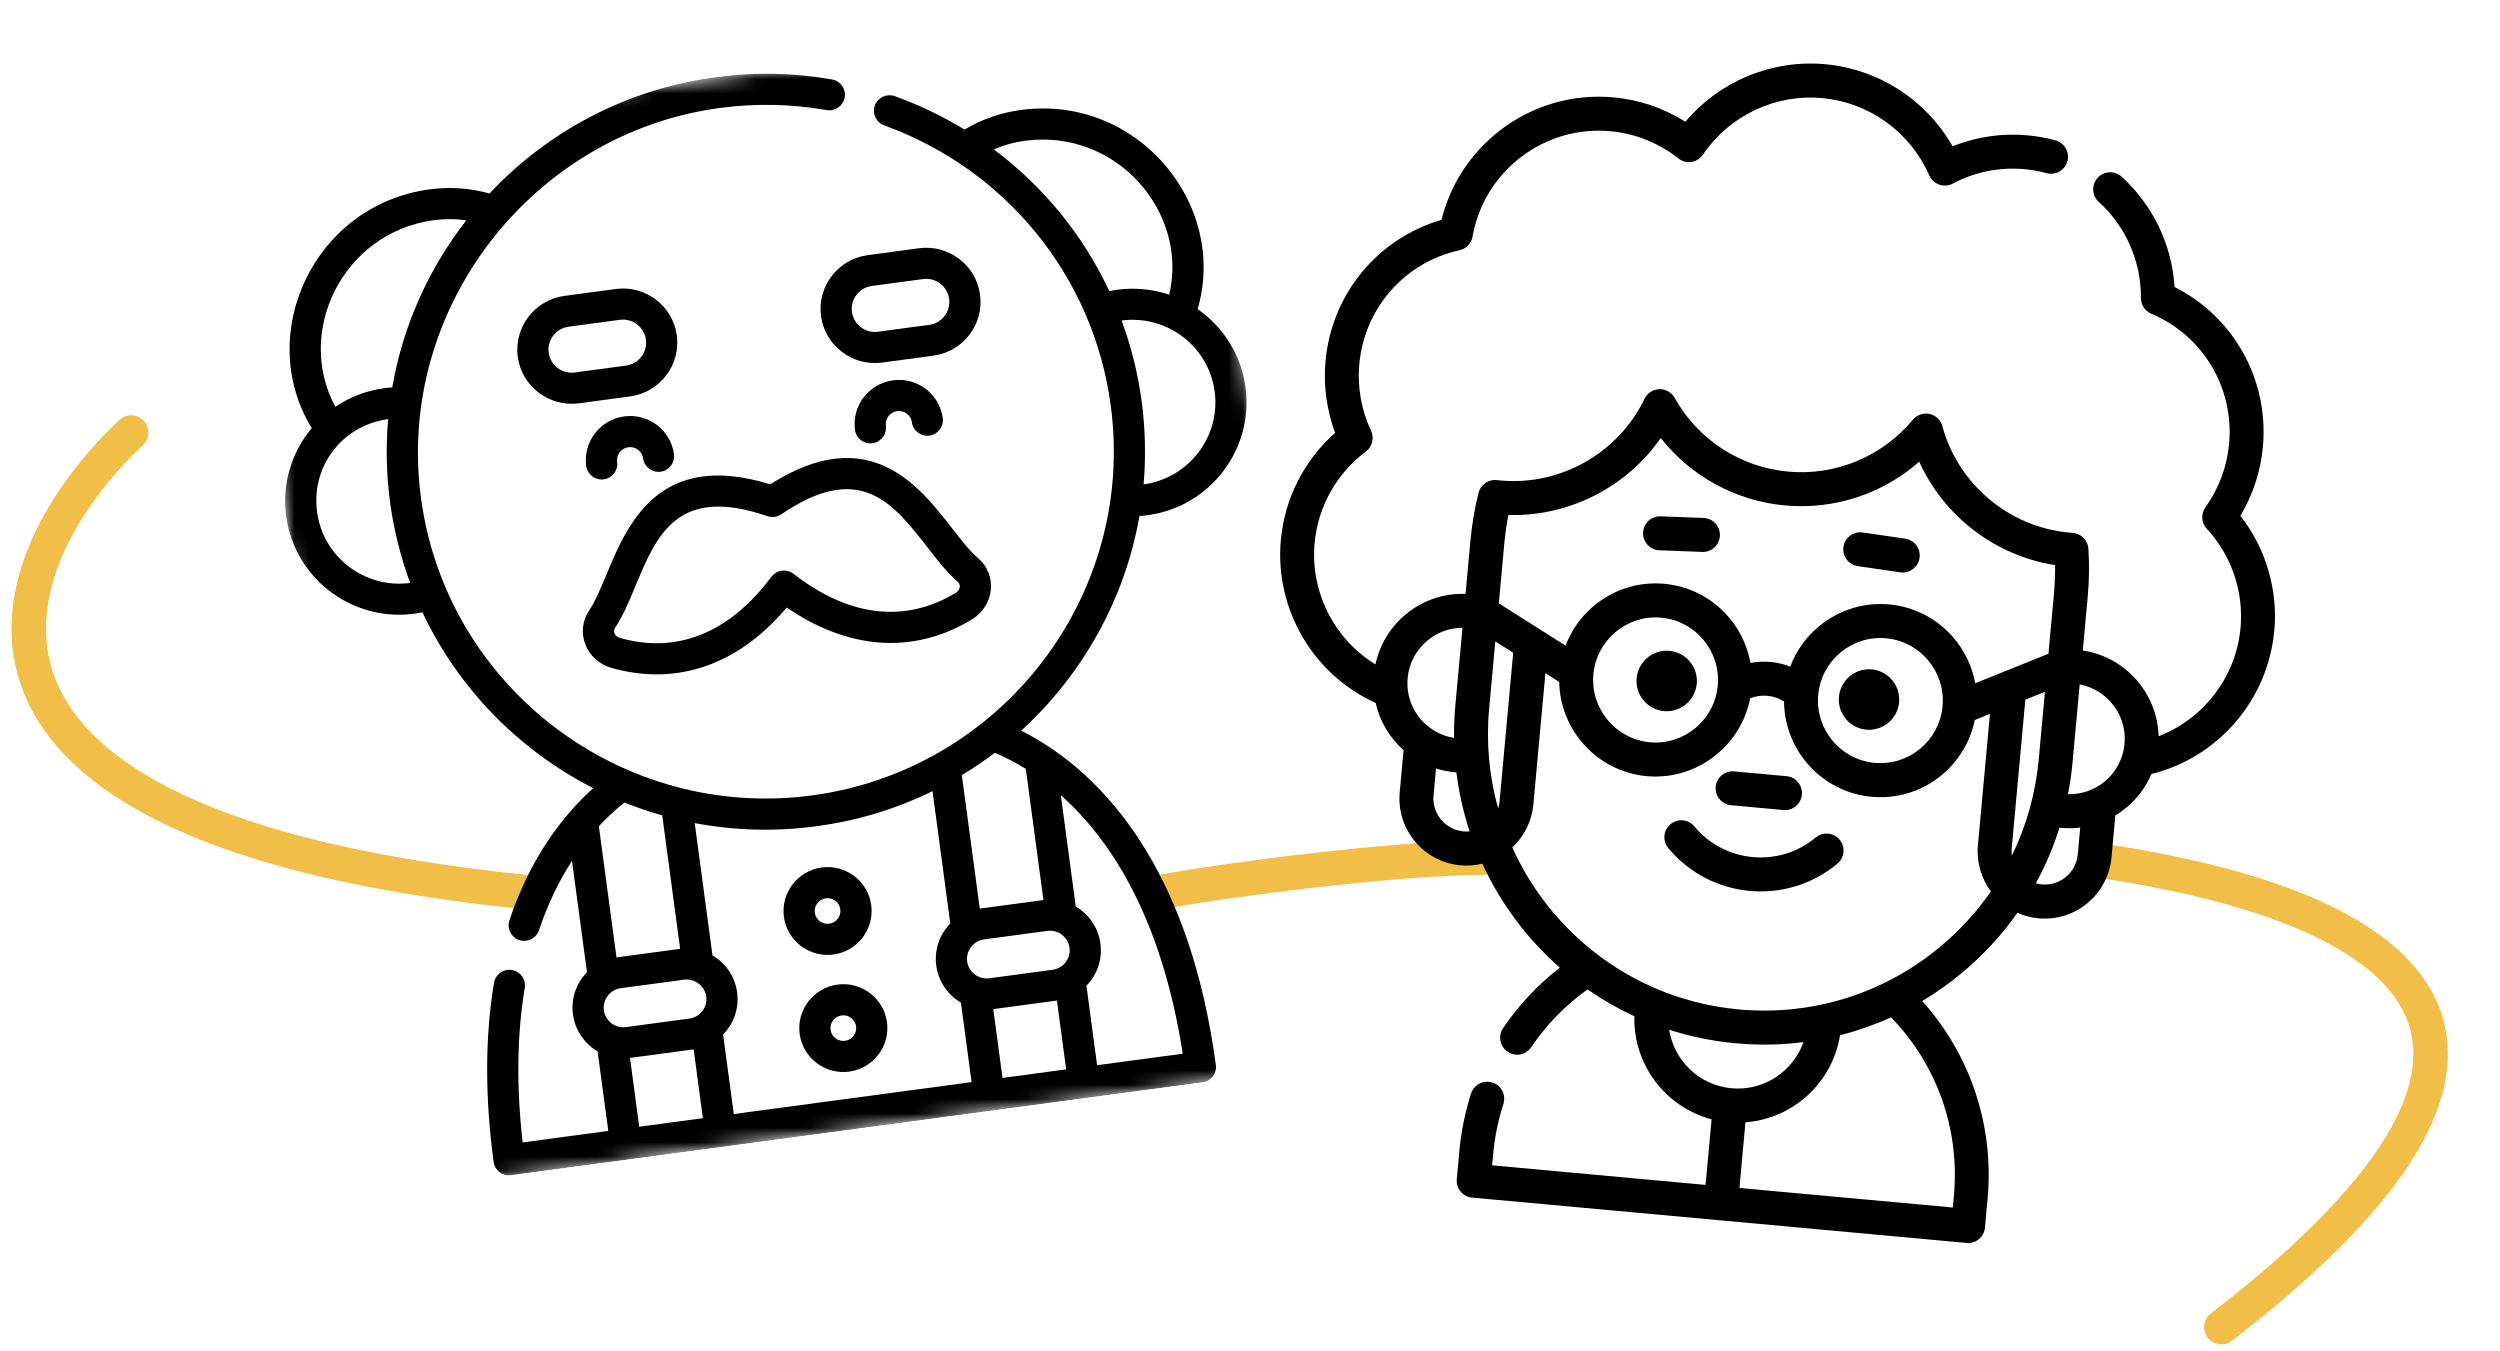 <svg xmlns="http://www.w3.org/2000/svg" width="174" height="94" viewBox="0 0 174 94" fill="none"><path d="M9.128 30.102C-0.206 38.902 -7.752 57.622 36.728 62.102M80.728 62.102C84.862 61.302 97.048 59.702 103.128 59.702" stroke="#F1BE48" stroke-width="2.4" stroke-linecap="round" stroke-linejoin="round"></path><path d="M146.031 59.881C166.895 62.95 181.377 71.763 154.605 92.369" stroke="#F1BE48" stroke-width="2.4" stroke-linecap="round" stroke-linejoin="round"></path><g clip-path="url(#clip0_2010_1096)"><path d="M158.292 43.916C158.556 41.035 157.702 38.166 155.932 35.901C156.803 34.445 157.341 32.806 157.497 31.107C157.925 26.434 155.476 22.056 151.349 19.977C151.169 17.048 149.849 14.284 147.664 12.296C147.181 11.859 146.434 11.894 145.995 12.38C145.556 12.864 145.593 13.613 146.076 14.052C147.958 15.761 149.027 18.198 149.007 20.736C149.005 21.215 149.288 21.649 149.73 21.835C153.327 23.353 155.502 26.994 155.145 30.893C154.999 32.484 154.429 34.01 153.499 35.304C153.17 35.762 153.207 36.387 153.591 36.8C155.314 38.663 156.171 41.178 155.94 43.703C155.625 47.133 153.364 50.038 150.241 51.241C150.156 48.261 147.941 45.723 144.963 45.274L145.304 41.549C145.406 40.438 145.423 39.312 145.354 38.198C145.317 37.614 144.863 37.145 144.284 37.092L144.263 37.09C144.179 37.082 144.095 37.077 144.01 37.069C139.832 36.686 136.287 33.707 135.185 29.655C135.07 29.23 134.727 28.903 134.297 28.811C133.865 28.716 133.42 28.872 133.139 29.209C131.01 31.776 127.759 33.128 124.446 32.824C121.132 32.52 118.181 30.602 116.553 27.689C116.337 27.304 115.926 27.072 115.486 27.086C115.047 27.099 114.65 27.358 114.459 27.755C112.639 31.539 108.611 33.824 104.434 33.441C104.348 33.433 104.264 33.425 104.179 33.415L104.158 33.413C103.579 33.36 103.047 33.738 102.904 34.306C102.634 35.388 102.446 36.499 102.344 37.61L102.002 41.335C100.479 41.282 99.009 41.786 97.829 42.77C96.747 43.672 96.02 44.886 95.731 46.243C92.877 44.492 91.182 41.222 91.497 37.792C91.728 35.267 93.026 32.95 95.061 31.432C95.513 31.095 95.664 30.488 95.424 29.977C94.745 28.535 94.462 26.933 94.608 25.341C94.965 21.442 97.768 18.256 101.579 17.418C102.046 17.316 102.405 16.941 102.488 16.469C102.877 14.271 104.069 12.307 105.845 10.943C107.63 9.57 109.848 8.928 112.089 9.134C113.82 9.293 115.453 9.947 116.813 11.027C117.071 11.232 117.4 11.32 117.725 11.269C118.05 11.219 118.339 11.036 118.524 10.765C120.374 8.036 123.557 6.528 126.829 6.828C130.101 7.128 132.956 9.19 134.28 12.21C134.412 12.512 134.663 12.744 134.974 12.851C135.284 12.959 135.624 12.933 135.914 12.778C137.446 11.964 139.173 11.617 140.902 11.775C141.424 11.823 141.941 11.915 142.439 12.052C143.068 12.223 143.718 11.852 143.89 11.221C144.061 10.59 143.691 9.939 143.061 9.768C142.432 9.596 141.779 9.479 141.12 9.419C139.335 9.255 137.552 9.518 135.902 10.18C134.067 6.963 130.769 4.812 127.045 4.471C123.322 4.129 119.687 5.645 117.3 8.475C115.798 7.524 114.093 6.941 112.307 6.777C109.472 6.517 106.667 7.331 104.41 9.068C102.371 10.635 100.941 12.828 100.327 15.301C95.89 16.595 92.686 20.455 92.257 25.128C92.102 26.827 92.333 28.536 92.925 30.127C90.773 32.029 89.411 34.698 89.147 37.579C88.705 42.394 91.396 46.959 95.745 48.924C96.036 50.21 96.725 51.357 97.689 52.212L97.42 55.139C97.306 56.382 97.682 57.598 98.481 58.56C99.279 59.521 100.403 60.112 101.645 60.226C102.17 60.274 102.684 60.23 103.169 60.112C104.444 62.881 106.288 65.349 108.565 67.351C107.031 68.533 105.706 69.944 104.614 71.561C104.248 72.103 104.391 72.838 104.931 73.205C105.102 73.32 105.292 73.386 105.484 73.403C105.898 73.441 106.322 73.258 106.571 72.888C107.634 71.314 108.951 69.962 110.494 68.864C111.517 69.576 112.608 70.203 113.753 70.732C113.663 74.103 115.928 77.063 119.126 77.9L118.707 82.469L103.852 81.108L103.926 80.303C104.034 79.121 104.272 77.958 104.636 76.839C104.838 76.218 104.499 75.551 103.876 75.348C103.256 75.145 102.59 75.486 102.388 76.109C101.973 77.392 101.698 78.732 101.574 80.087L101.392 82.072C101.332 82.721 101.811 83.297 102.459 83.357L136.871 86.512C137.521 86.571 138.094 86.091 138.153 85.442L138.335 83.458C138.802 78.368 137.155 73.429 133.787 69.672C134.75 69.095 135.679 68.439 136.56 67.706C138.04 66.47 139.33 65.067 140.411 63.531C140.867 63.733 141.359 63.867 141.881 63.915C143.123 64.029 144.334 63.652 145.295 62.85C146.254 62.049 146.844 60.924 146.959 59.679L147.227 56.756C147.497 56.593 147.756 56.41 148.002 56.204C148.769 55.565 149.359 54.765 149.741 53.87C154.372 52.727 157.844 48.729 158.286 43.916L158.292 43.916ZM140.027 59.555C140.005 59.388 139.999 59.217 140.015 59.041L140.964 48.698L142.327 48.149L141.897 52.841C141.68 55.212 141.04 57.478 140.025 59.555L140.027 59.555ZM104.983 35.843C109.197 35.965 113.203 33.913 115.59 30.487C117.69 33.149 120.801 34.865 124.23 35.179C127.658 35.494 131.029 34.374 133.579 32.136C135.303 35.939 138.869 38.685 143.035 39.331C143.041 40 143.015 40.669 142.955 41.331L142.572 45.503L137.474 47.552C136.946 44.66 134.55 42.348 131.492 42.068C128.433 41.787 125.639 43.636 124.601 46.397C123.72 46.05 122.758 45.962 121.831 46.143C121.313 43.241 118.914 40.915 115.842 40.633C112.771 40.351 110.007 42.19 108.963 44.936L104.318 41.993L104.7 37.824C104.761 37.162 104.856 36.498 104.985 35.843L104.983 35.843ZM135.202 49.157C134.983 51.547 132.864 53.314 130.479 53.095C128.093 52.877 126.329 50.754 126.548 48.363C126.767 45.972 128.886 44.206 131.273 44.425C133.661 44.644 135.421 46.766 135.202 49.157ZM119.555 47.722C119.335 50.113 117.215 51.879 114.831 51.661C112.448 51.442 110.682 49.319 110.901 46.929C111.12 44.538 113.241 42.772 115.626 42.99C118.012 43.209 119.774 45.331 119.555 47.722ZM104.27 56.266C103.658 54.072 103.423 51.734 103.643 49.333L104.073 44.642L105.318 45.432L104.37 55.775C104.354 55.946 104.318 56.11 104.268 56.268L104.27 56.266ZM99.341 44.588C100.037 44.008 100.894 43.697 101.788 43.695L101.291 49.118C101.222 49.87 101.193 50.617 101.201 51.358C99.217 51.044 97.785 49.231 97.971 47.199C98.065 46.174 98.553 45.247 99.341 44.588ZM101.861 57.867C101.247 57.81 100.691 57.519 100.298 57.045C99.903 56.569 99.718 55.969 99.775 55.353L99.946 53.488C100.358 53.617 100.788 53.705 101.235 53.746L101.365 53.758C101.539 55.169 101.852 56.543 102.287 57.864C102.149 57.876 102.005 57.88 101.861 57.867ZM116.174 71.671C117.649 72.144 119.194 72.465 120.8 72.612C122.405 72.76 123.97 72.73 125.519 72.532C124.797 74.572 122.762 75.949 120.513 75.743C118.263 75.536 116.511 73.81 116.174 71.671ZM135.99 83.239L135.916 84.043L121.064 82.681L121.483 78.111C124.775 77.87 127.538 75.375 128.066 72.051C129.283 71.742 130.472 71.327 131.621 70.807C134.827 74.122 136.415 78.608 135.99 83.239ZM135.053 65.882C131.107 69.171 126.121 70.723 121.014 70.255C113.882 69.601 108.01 65.097 105.255 58.981C106.066 58.225 106.613 57.178 106.722 55.988L107.56 46.85L108.52 47.46C108.584 50.836 111.18 53.705 114.611 54.02C118.042 54.334 121.166 51.95 121.81 48.603C122.585 48.294 123.463 48.374 124.168 48.819C124.193 52.227 126.802 55.137 130.262 55.455C133.722 55.772 136.767 53.42 137.444 50.112L138.501 49.687L137.663 58.825C137.554 60.019 137.906 61.15 138.568 62.044C137.586 63.458 136.41 64.749 135.054 65.879L135.053 65.882ZM144.613 59.464C144.556 60.078 144.265 60.637 143.792 61.031C143.318 61.427 142.719 61.613 142.104 61.556C141.962 61.543 141.825 61.516 141.694 61.478C142.367 60.249 142.918 58.954 143.341 57.607L143.469 57.618C143.912 57.659 144.351 57.651 144.784 57.599L144.613 59.464ZM146.497 54.384C145.769 54.989 144.868 55.3 143.932 55.275C144.075 54.547 144.181 53.806 144.249 53.056L144.746 47.636C146.674 47.996 148.05 49.779 147.867 51.774C147.773 52.798 147.285 53.728 146.497 54.384Z" fill="black"></path><path d="M126.373 58.29C123.83 60.411 120.044 60.064 117.929 57.516C117.513 57.013 116.767 56.945 116.266 57.364C115.764 57.782 115.696 58.528 116.114 59.029C117.587 60.804 119.643 61.812 121.776 62.008C123.908 62.203 126.113 61.586 127.885 60.109C128.385 59.69 128.453 58.944 128.037 58.443C127.62 57.94 126.875 57.871 126.373 58.29Z" fill="black"></path><path d="M120.479 56.043L124.129 56.378C124.779 56.437 125.352 55.957 125.412 55.308C125.472 54.658 124.995 54.082 124.345 54.023L120.695 53.688C120.046 53.628 119.471 54.108 119.412 54.758C119.352 55.407 119.83 55.983 120.479 56.043Z" fill="black"></path><path d="M129.304 39.404L132.263 39.834C132.284 39.836 132.304 39.838 132.325 39.84C132.946 39.897 133.512 39.456 133.601 38.83C133.694 38.184 133.247 37.583 132.602 37.49L129.643 37.06C129 36.968 128.398 37.415 128.305 38.062C128.212 38.71 128.659 39.309 129.304 39.402L129.304 39.404Z" fill="black"></path><path d="M115.429 38.293C115.45 38.295 115.471 38.297 115.491 38.299L118.479 38.414C119.13 38.44 119.681 37.931 119.705 37.278C119.729 36.623 119.225 36.076 118.569 36.05L115.584 35.935C114.933 35.909 114.382 36.418 114.358 37.071C114.334 37.703 114.808 38.239 115.429 38.295L115.429 38.293Z" fill="black"></path><path d="M113.909 47.205C113.803 48.361 114.656 49.388 115.81 49.494C116.964 49.6 117.989 48.745 118.095 47.589C118.201 46.432 117.348 45.405 116.194 45.299C115.04 45.194 114.015 46.048 113.909 47.205Z" fill="black"></path><path d="M127.991 48.496C127.885 49.653 128.738 50.679 129.892 50.785C131.046 50.891 132.071 50.036 132.177 48.88C132.283 47.723 131.431 46.696 130.276 46.59C129.122 46.484 128.097 47.339 127.991 48.496Z" fill="black"></path></g><g clip-path="url(#clip1_2010_1096)"><path d="M47.107 23.348C46.831 21.288 44.922 19.837 42.855 20.114L39.286 20.594C37.216 20.872 35.761 22.775 36.037 24.836C36.314 26.896 38.223 28.348 40.29 28.07L43.859 27.59C45.926 27.312 47.384 25.409 47.107 23.348ZM43.571 25.446L40.002 25.925C39.12 26.044 38.307 25.425 38.189 24.547C38.071 23.668 38.692 22.857 39.574 22.738L43.143 22.259C44.024 22.14 44.838 22.759 44.956 23.637C45.074 24.516 44.453 25.327 43.571 25.446Z" fill="black"></path><path d="M68.213 20.512C67.936 18.452 66.028 17.001 63.96 17.278L60.391 17.758C58.324 18.036 56.866 19.939 57.143 22C57.42 24.06 59.328 25.512 61.395 25.234L64.964 24.754C67.034 24.476 68.49 22.573 68.213 20.512ZM64.676 22.61L61.107 23.089C60.226 23.208 59.413 22.589 59.294 21.711C59.176 20.832 59.798 20.021 60.679 19.902L64.248 19.423C65.13 19.304 65.943 19.923 66.061 20.802C66.179 21.68 65.558 22.491 64.676 22.61Z" fill="black"></path><path d="M40.803 32.436C40.883 33.029 41.429 33.443 42.022 33.363C42.615 33.283 43.032 32.738 42.953 32.147C42.886 31.65 43.238 31.193 43.735 31.126C44.232 31.06 44.694 31.409 44.761 31.905C44.84 32.497 45.386 32.911 45.979 32.831C46.572 32.752 46.99 32.207 46.91 31.616C46.685 29.936 45.13 28.756 43.445 28.982C41.76 29.209 40.574 30.757 40.8 32.437L40.803 32.436Z" fill="black"></path><path d="M61.66 29.634C61.593 29.136 61.945 28.68 62.444 28.613C62.943 28.545 63.401 28.895 63.468 29.391C63.547 29.984 64.093 30.397 64.686 30.318C65.279 30.238 65.697 29.693 65.617 29.102C65.392 27.423 63.839 26.242 62.154 26.468C60.469 26.695 59.281 28.244 59.507 29.923C59.586 30.516 60.133 30.93 60.725 30.85C61.318 30.77 61.736 30.225 61.656 29.634L61.66 29.634Z" fill="black"></path><path d="M42.544 46.481C46.826 47.707 51.2 46.506 54.758 42.281C58.812 45.076 63.387 45.696 67.648 43.109C69.207 42.162 69.449 40.022 68.061 38.834C67.5 38.355 66.904 37.589 66.272 36.777C63.953 33.797 60.475 29.326 53.607 33.711C45.825 31.294 43.65 36.525 42.2 40.011C41.806 40.961 41.432 41.857 41.019 42.467C39.99 43.983 40.794 45.981 42.545 46.481L42.544 46.481ZM42.816 43.68C43.354 42.887 43.767 41.893 44.206 40.838C45.715 37.206 47.143 33.776 53.413 35.924C53.738 36.035 54.096 35.987 54.379 35.794C59.86 32.067 62.143 34.999 64.557 38.104C65.258 39.003 65.92 39.856 66.648 40.478C66.91 40.701 66.826 41.077 66.522 41.261C64.068 42.753 60.117 43.732 55.228 39.938C54.75 39.567 54.055 39.658 53.692 40.144C49.978 45.094 45.908 45.191 43.148 44.401C42.804 44.304 42.626 43.963 42.819 43.679L42.816 43.68Z" fill="black"></path><path d="M57.191 60.377C55.516 60.602 54.335 62.142 54.559 63.814C54.784 65.486 56.33 66.66 58.005 66.435C59.681 66.21 60.862 64.667 60.637 62.998C60.413 61.328 58.867 60.152 57.191 60.377ZM57.717 64.29C57.229 64.356 56.776 64.013 56.711 63.525C56.645 63.037 56.99 62.587 57.48 62.521C57.969 62.456 58.42 62.798 58.486 63.286C58.551 63.775 58.207 64.224 57.717 64.29Z" fill="black"></path><mask id="mask0_2010_1096" style="mask-type:luminance" maskUnits="userSpaceOnUse" x="16" y="0" width="78" height="84"><path d="M83.272 0.874L16.332 9.867L26.166 83.063L93.106 74.07L83.272 0.874Z" fill="white"></path></mask><g mask="url(#mask0_2010_1096)"><path d="M58.289 68.527C56.614 68.752 55.432 70.293 55.657 71.964C55.882 73.636 57.428 74.81 59.103 74.585C60.778 74.36 61.959 72.818 61.735 71.148C61.511 69.478 59.965 68.302 58.289 68.527ZM58.815 72.441C58.327 72.506 57.874 72.163 57.809 71.675C57.743 71.187 58.088 70.737 58.577 70.672C59.067 70.606 59.518 70.949 59.583 71.437C59.649 71.925 59.304 72.375 58.815 72.441Z" fill="black"></path><path d="M71.059 7.653C69.651 7.842 68.334 8.3 67.13 9.019C65.616 8.095 63.996 7.313 62.281 6.694C61.718 6.49 61.096 6.781 60.891 7.342C60.685 7.903 60.977 8.524 61.54 8.728C69.872 11.732 76.083 19.105 77.307 28.214C79.086 41.456 69.705 53.589 56.518 55.361C43.33 57.132 31.077 47.882 29.301 34.663C27.525 21.444 37.09 9.263 50.09 7.516C52.576 7.182 55.081 7.23 57.532 7.662C58.122 7.765 58.685 7.373 58.791 6.784C58.896 6.196 58.502 5.635 57.911 5.53C55.239 5.061 52.51 5.008 49.802 5.372C43.54 6.213 38.083 9.192 34.068 13.466C32.713 13.088 31.314 12.991 29.9 13.18C21.833 14.266 17.699 23.278 21.698 29.797C20.319 31.445 19.609 33.637 19.916 35.924C20.524 40.447 24.867 43.559 29.404 42.617C31.913 47.945 36.141 52.226 41.288 54.857C40.746 55.343 40.219 55.874 39.72 56.447C37.874 58.56 36.438 61.12 35.456 64.06C35.266 64.627 35.574 65.24 36.142 65.427C36.711 65.615 37.326 65.309 37.514 64.743C38.108 62.971 38.876 61.354 39.812 59.914L40.854 67.671C40.067 68.467 39.736 69.565 39.876 70.606C40.015 71.647 40.652 72.632 41.594 73.179L42.337 78.711L36.376 79.512C35.932 75.599 35.982 71.989 36.524 68.759C36.622 68.169 36.224 67.611 35.632 67.514C35.041 67.417 34.481 67.814 34.383 68.404C33.755 72.138 33.747 76.335 34.356 80.874C34.436 81.465 34.982 81.88 35.575 81.8L83.692 75.336C84.287 75.256 84.702 74.712 84.623 74.121C82.862 61.014 77.333 54.844 73.004 51.976C72.371 51.554 71.724 51.183 71.072 50.855C75.343 46.96 78.291 41.714 79.305 35.913C83.939 35.623 87.296 31.467 86.69 26.953C86.382 24.666 85.119 22.738 83.356 21.514C85.487 14.191 79.144 6.567 71.059 7.653ZM23.342 28.309C20.516 23.127 23.841 16.18 30.19 15.326C30.953 15.224 31.713 15.227 32.458 15.334C29.801 18.744 28.035 22.72 27.301 26.964C25.891 27.052 24.518 27.514 23.344 28.311L23.342 28.309ZM28.545 40.573C25.394 40.99 22.49 38.776 22.068 35.637C21.646 32.497 23.761 29.628 27.013 29.166C26.852 31.016 26.888 33.02 27.148 34.954C27.408 36.889 27.913 38.865 28.545 40.573ZM73.263 67.496L68.853 68.089C68.118 68.188 67.412 67.654 67.313 66.918C67.214 66.182 67.749 65.482 68.489 65.382L72.9 64.79C73.651 64.689 74.338 65.221 74.44 65.963C74.54 66.714 73.999 67.397 73.263 67.496ZM72.623 62.644L68.192 63.239L66.944 53.95C67.734 53.474 68.503 52.951 69.242 52.394C69.965 52.698 70.687 53.073 71.397 53.515L72.623 62.644ZM47.979 70.893L43.569 71.486C42.815 71.587 42.127 71.049 42.029 70.315C41.93 69.581 42.45 68.88 43.205 68.779L47.615 68.186C48.352 68.088 49.055 68.624 49.155 69.359C49.256 70.106 48.719 70.794 47.979 70.893ZM47.337 66.041L42.907 66.636L41.681 57.507C42.249 56.894 42.844 56.342 43.463 55.857C44.321 56.202 45.2 56.501 46.091 56.752L47.339 66.04L47.337 66.041ZM43.847 73.631L48.277 73.036L48.92 77.825L44.49 78.42L43.847 73.631ZM50.328 72.004C51.082 71.235 51.448 70.165 51.306 69.08C51.159 67.98 50.522 67.037 49.589 66.497L48.351 57.286C51.129 57.814 53.977 57.889 56.806 57.509C59.635 57.129 62.288 56.342 64.903 55.063L66.14 64.273C65.371 65.056 65.02 66.139 65.164 67.209C65.307 68.278 65.938 69.232 66.88 69.782L67.623 75.314L51.072 77.537L50.329 72.006L50.328 72.004ZM69.131 70.235L73.563 69.639L74.206 74.428L69.775 75.023L69.131 70.235ZM82.319 73.338L76.358 74.138L75.615 68.607C76.374 67.835 76.736 66.751 76.591 65.672C76.446 64.593 75.808 63.642 74.874 63.098L73.832 55.34C77.214 58.35 80.829 63.736 82.319 73.336L82.319 73.338ZM71.347 9.797C77.689 8.945 82.741 14.762 81.377 20.512C80.102 20.078 78.64 19.962 77.207 20.257C75.382 16.363 72.622 12.979 69.169 10.398C69.857 10.1 70.586 9.898 71.347 9.795L71.347 9.797ZM84.54 27.242C84.962 30.384 82.744 33.284 79.595 33.713C79.753 31.89 79.723 29.878 79.46 27.925C79.198 25.971 78.708 24.051 78.063 22.306C81.296 21.897 84.126 24.162 84.54 27.242Z" fill="black"></path></g></g><defs><clipPath id="clip0_2010_1096"><rect width="69.435" height="80.797" fill="white" transform="translate(92.473 1.301) rotate(5.239)"></rect></clipPath><clipPath id="clip1_2010_1096"><rect width="67.541" height="73.854" fill="white" transform="translate(16.328 9.867) rotate(-7.652)"></rect></clipPath></defs></svg>